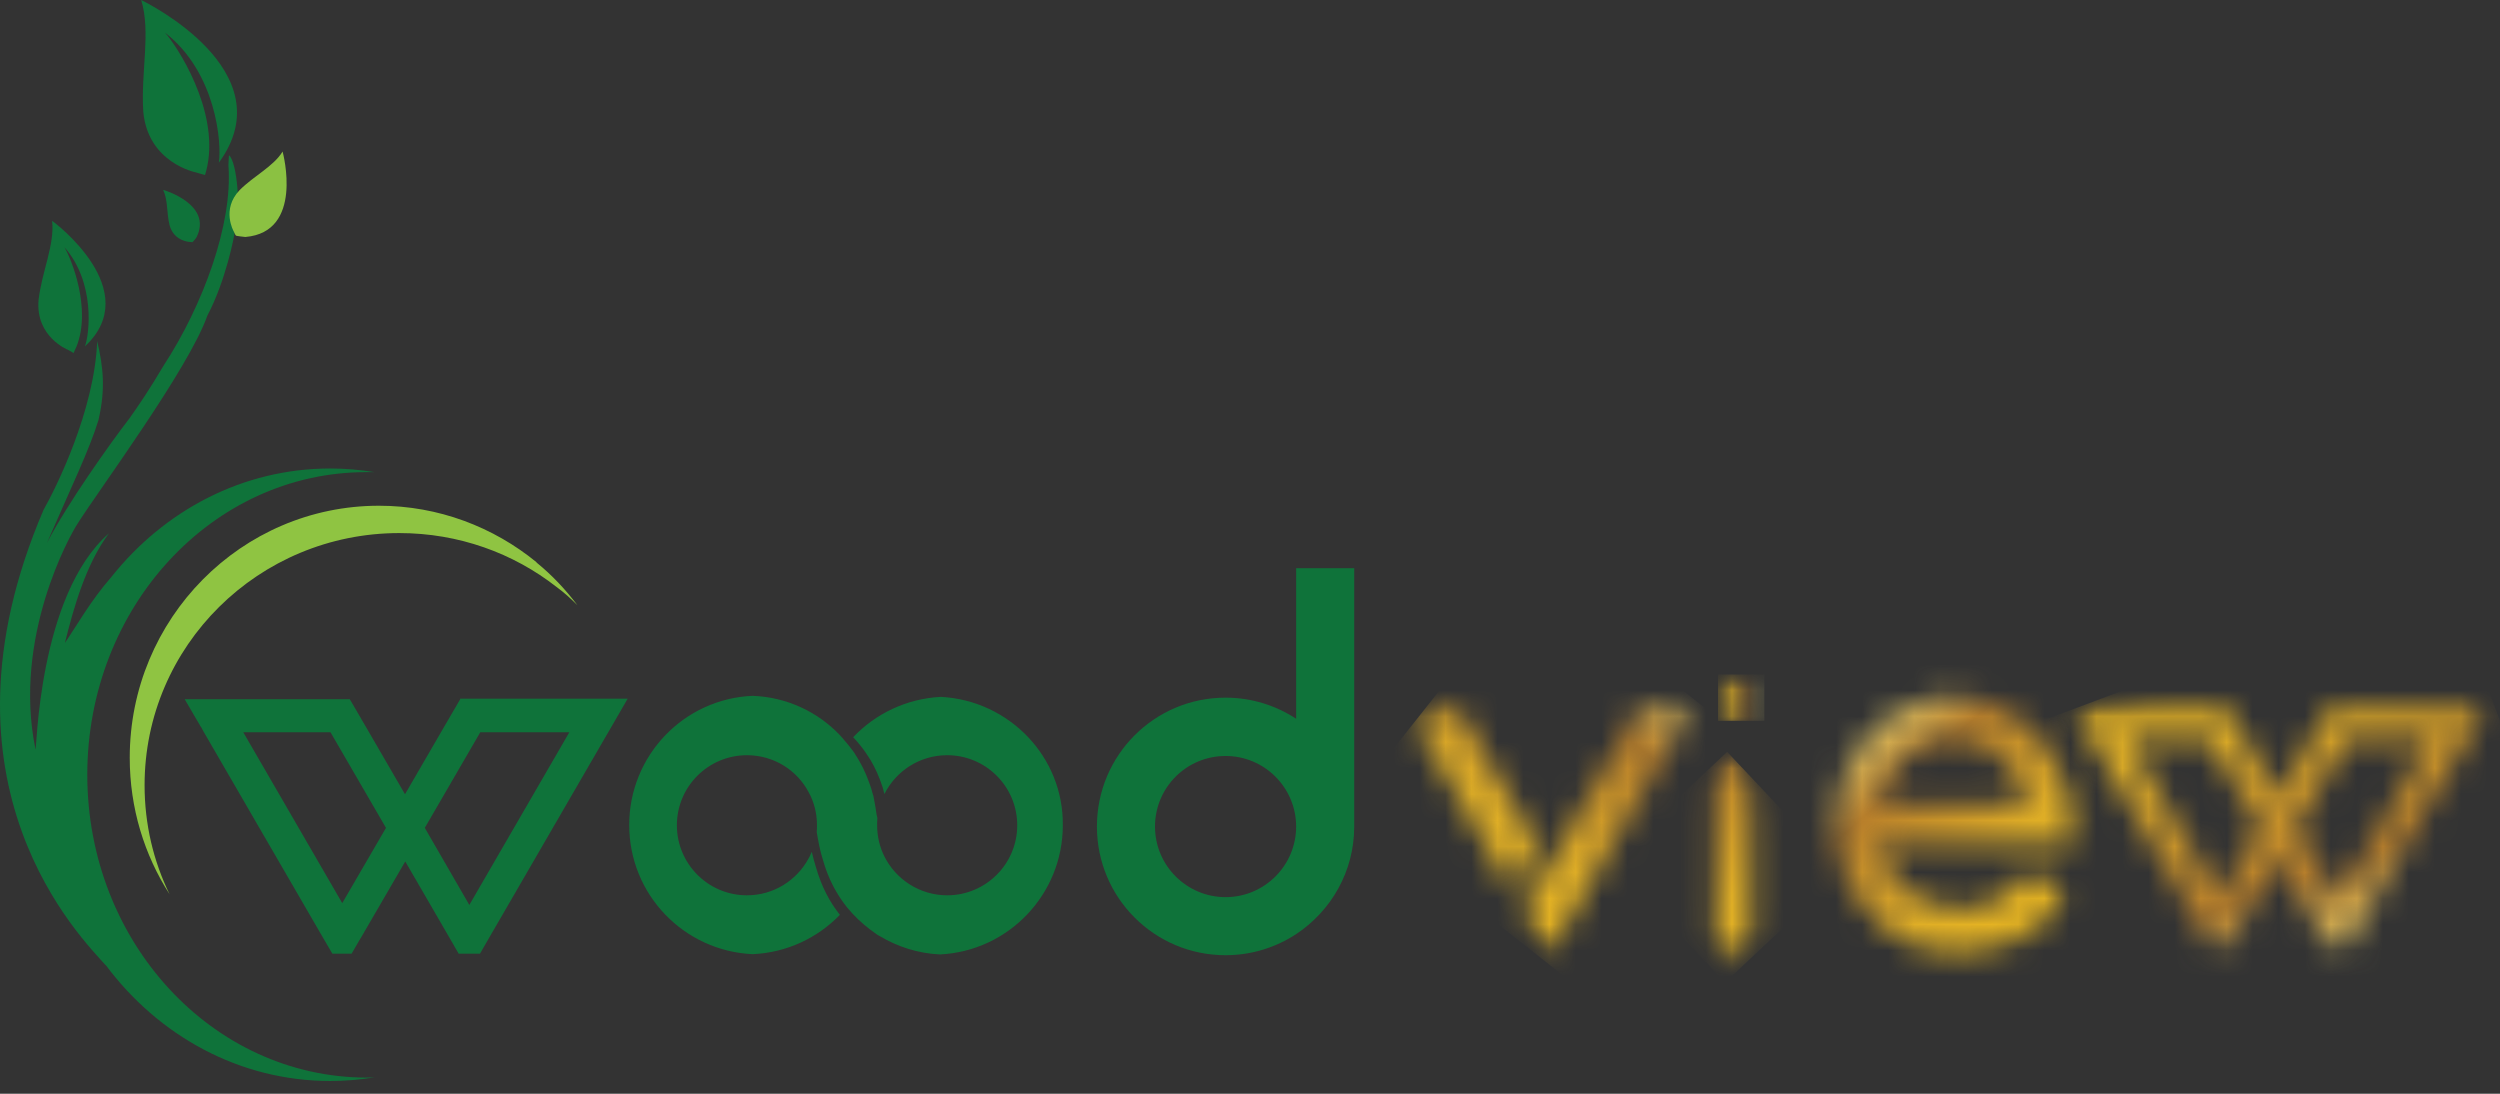 <svg xmlns="http://www.w3.org/2000/svg" width="96" height="42" viewBox="0 0 96 42" fill="none"><rect x="0" y="0" width="96" height="42" fill="#333333" stroke="none"/><path d="M17.672 26.85L17.252 27.57L16.932 28.12L15.552 30.5L14.172 28.12L13.852 27.57L13.432 26.85H7.092L7.512 27.57L7.672 27.84C7.682 27.87 7.702 27.9 7.722 27.92L7.832 28.12L12.382 35.97L12.762 36.62H13.502L13.642 36.38L13.792 36.12L13.882 35.97L15.562 33.08L17.272 36.03L17.612 36.62H18.432L18.772 36.03L23.332 28.16L23.362 28.11L24.102 26.83H17.672V26.85ZM13.142 34.68L9.342 28.12H12.692L14.822 31.79L13.142 34.68ZM18.022 34.75L16.312 31.79L18.442 28.12H21.862L18.022 34.75Z" fill="#0F733A"></path><path d="M36.132 26.76H36.122C34.802 26.83 33.612 27.41 32.762 28.31C32.972 28.53 33.162 28.77 33.322 29.02C33.402 29.14 33.472 29.25 33.532 29.37C33.562 29.43 33.592 29.49 33.622 29.55C33.662 29.63 33.702 29.72 33.732 29.8C33.762 29.86 33.782 29.92 33.802 29.98C33.822 30.02 33.832 30.06 33.842 30.09C33.852 30.13 33.872 30.16 33.882 30.2C33.902 30.26 33.922 30.32 33.932 30.38C33.942 30.41 33.952 30.45 33.962 30.49C34.402 29.61 35.312 29 36.372 29C37.862 29 39.062 30.21 39.062 31.69C39.062 33.18 37.852 34.38 36.372 34.38C35.322 34.38 34.402 33.77 33.962 32.89C33.782 32.53 33.682 32.12 33.682 31.69C33.682 31.6 33.682 31.5 33.692 31.42C33.682 31.37 33.672 31.33 33.662 31.28C33.632 31.08 33.602 30.88 33.562 30.69C33.552 30.61 33.532 30.53 33.502 30.45C33.482 30.37 33.462 30.29 33.432 30.21C33.412 30.15 33.392 30.09 33.372 30.04C33.232 29.64 33.042 29.27 32.812 28.92C32.782 28.87 32.742 28.82 32.702 28.77C32.682 28.74 32.662 28.72 32.642 28.69C32.602 28.64 32.562 28.59 32.512 28.53C32.462 28.47 32.402 28.41 32.352 28.34L32.342 28.33C32.342 28.33 32.332 28.33 32.332 28.32C32.312 28.29 32.282 28.27 32.262 28.24C31.412 27.34 30.222 26.77 28.902 26.72C26.262 26.83 24.162 29.01 24.162 31.68C24.162 34.35 26.262 36.52 28.902 36.64C30.222 36.58 31.402 36.01 32.252 35.13C31.872 34.65 31.552 34.07 31.332 33.3C31.272 33.11 31.222 32.92 31.172 32.71C31.132 32.79 31.102 32.88 31.052 32.96C30.602 33.8 29.712 34.38 28.682 34.38C27.192 34.38 25.992 33.17 25.992 31.69C25.992 30.2 27.202 29 28.682 29C29.712 29 30.602 29.57 31.052 30.42C31.262 30.8 31.372 31.23 31.372 31.69C31.372 31.8 31.372 31.84 31.362 31.95C31.422 32.3 31.492 32.69 31.592 32.99C31.812 33.78 32.142 34.36 32.532 34.85C32.602 34.93 32.672 35.01 32.742 35.09C33.012 35.38 33.322 35.64 33.642 35.86C33.682 35.89 33.722 35.92 33.772 35.94C34.452 36.35 35.242 36.61 36.092 36.65H36.102C38.722 36.52 40.812 34.35 40.812 31.69C40.842 29.06 38.752 26.9 36.132 26.76Z" fill="#0F733A"></path><path d="M49.772 21.82V27.6C48.992 27.09 48.062 26.79 47.062 26.79C44.332 26.79 42.122 29 42.122 31.74C42.122 34.47 44.332 36.68 47.062 36.68C48.062 36.68 48.992 36.38 49.772 35.87C51.112 34.98 52.002 33.47 52.002 31.74V21.82H49.772ZM47.062 34.45C45.572 34.45 44.352 33.24 44.352 31.74C44.352 30.24 45.562 29.03 47.062 29.03C48.562 29.03 49.772 30.25 49.772 31.74C49.772 33.23 48.562 34.45 47.062 34.45Z" fill="#0F733A"></path><mask id="mask0_2009_2" style="mask-type:luminance" maskUnits="userSpaceOnUse" x="79" y="27" width="17" height="10"><path d="M81.702 28.38H84.812L86.792 31.79L85.242 34.47L81.702 28.38ZM88.182 31.79L90.162 28.38H93.342L89.782 34.53L88.182 31.79ZM89.452 27.19L89.062 27.86L88.762 28.37L87.482 30.58L86.202 28.37L85.902 27.86L85.512 27.19H79.612L80.002 27.86L80.152 28.11C80.162 28.14 80.182 28.16 80.192 28.19L80.292 28.37L84.522 35.66L84.872 36.27H85.562L85.692 36.05L85.832 35.81L85.912 35.67L87.482 32.99L89.072 35.73L89.392 36.28H90.152L90.472 35.73L94.712 28.42L94.742 28.38L95.432 27.2H89.452V27.19Z" fill="white"></path></mask><g mask="url(#mask0_2009_2)"><mask id="mask1_2009_2" style="mask-type:luminance" maskUnits="userSpaceOnUse" x="76" y="21" width="23" height="21"><path d="M93.827 21.882L76.986 28.212L81.934 41.374L98.775 35.043L93.827 21.882Z" fill="white"></path></mask><g mask="url(#mask1_2009_2)"><path d="M93.822 21.89L98.772 35.05L81.932 41.38L76.982 28.22L93.822 21.89Z" fill="url(#paint0_linear_2009_2)"></path></g></g><mask id="mask2_2009_2" style="mask-type:luminance" maskUnits="userSpaceOnUse" x="54" y="27" width="6" height="8"><path d="M54.002 27.19L58.052 34.18L59.042 32.46L56.002 27.19H54.002Z" fill="white"></path></mask><g mask="url(#mask2_2009_2)"><mask id="mask3_2009_2" style="mask-type:luminance" maskUnits="userSpaceOnUse" x="51" y="24" width="13" height="13"><path d="M56.592 24.843L51.251 31.597L57.754 36.739L63.094 29.985L56.592 24.843Z" fill="white"></path></mask><g mask="url(#mask3_2009_2)"><path d="M51.252 31.6L56.592 24.85L63.092 29.99L57.752 36.75L51.252 31.6Z" fill="url(#paint1_linear_2009_2)"></path></g></g><mask id="mask4_2009_2" style="mask-type:luminance" maskUnits="userSpaceOnUse" x="58" y="27" width="7" height="10"><path d="M62.962 27.19L59.922 32.46L59.482 33.22L58.482 34.94L59.482 36.66L60.482 34.94L60.922 34.18L64.962 27.19H62.962Z" fill="white"></path></mask><g mask="url(#mask4_2009_2)"><mask id="mask5_2009_2" style="mask-type:luminance" maskUnits="userSpaceOnUse" x="54" y="24" width="17" height="16"><path d="M61.622 24.142L54.526 33.115L63.115 39.907L70.211 30.934L61.622 24.142Z" fill="white"></path></mask><g mask="url(#mask5_2009_2)"><path d="M54.532 33.12L61.632 24.15L70.212 30.94L63.121 39.91L54.532 33.12Z" fill="url(#paint2_linear_2009_2)"></path></g></g><mask id="mask6_2009_2" style="mask-type:luminance" maskUnits="userSpaceOnUse" x="70" y="26" width="10" height="11"><path d="M72.292 30.51C72.642 29.29 73.732 28.41 75.002 28.41C75.402 28.41 75.782 28.49 76.122 28.65C76.992 29.04 77.642 29.87 77.802 30.88H72.172C72.202 30.75 72.242 30.63 72.292 30.51ZM74.682 26.76C72.582 26.92 70.862 28.64 70.532 30.87C70.492 31.13 70.472 31.4 70.472 31.67C70.472 31.91 70.492 32.14 70.522 32.37C70.522 32.37 70.692 33.09 70.772 33.43C71.422 35.27 73.072 36.58 75.002 36.58C75.202 36.58 75.402 36.57 75.592 36.54C76.682 36.52 77.682 36.1 78.462 35.42L78.472 35.41C78.782 35.14 79.052 34.83 79.292 34.48L79.162 34.36L78.922 34.15L78.372 33.66L78.122 33.44C78.102 33.43 78.082 33.43 78.062 33.43C78.022 33.43 77.972 33.44 77.942 33.46C77.882 33.56 77.812 33.65 77.732 33.74C77.142 34.43 76.262 34.88 75.272 34.88C73.732 34.88 72.452 33.81 72.142 32.38H72.302H72.352H79.632C79.652 32.09 79.492 30.88 79.492 30.88C79.462 30.7 79.432 30.51 79.382 30.34C78.842 28.28 77.092 26.76 75.022 26.76C74.892 26.75 74.792 26.75 74.682 26.76Z" fill="white"></path></mask><g mask="url(#mask6_2009_2)"><mask id="mask7_2009_2" style="mask-type:luminance" maskUnits="userSpaceOnUse" x="65" y="22" width="20" height="20"><path d="M75.568 22.327L65.564 31.226L74.497 41.268L84.501 32.368L75.568 22.327Z" fill="white"></path></mask><g mask="url(#mask7_2009_2)"><path d="M74.492 41.27L65.562 31.23L75.562 22.33L84.492 32.37L74.492 41.27Z" fill="url(#paint3_linear_2009_2)"></path></g></g><mask id="mask8_2009_2" style="mask-type:luminance" maskUnits="userSpaceOnUse" x="65" y="29" width="3" height="8"><path d="M66.212 29.05C66.022 29.05 65.872 29.2 65.872 29.39V36.19C65.872 36.38 66.022 36.53 66.212 36.53H66.902C67.092 36.53 67.242 36.38 67.242 36.19V29.39C67.242 29.2 67.092 29.05 66.902 29.05H66.212V29.05Z" fill="white"></path></mask><g mask="url(#mask8_2009_2)"><mask id="mask9_2009_2" style="mask-type:luminance" maskUnits="userSpaceOnUse" x="61" y="28" width="10" height="10"><path d="M66.318 28.869L61.855 33.071L66.236 37.723L70.699 33.52L66.318 28.869Z" fill="white"></path></mask><g mask="url(#mask9_2009_2)"><path d="M66.242 37.73L61.862 33.07L66.322 28.87L70.702 33.52L66.242 37.73Z" fill="url(#paint4_linear_2009_2)"></path></g></g><mask id="mask10_2009_2" style="mask-type:luminance" maskUnits="userSpaceOnUse" x="65" y="26" width="3" height="2"><path d="M65.722 27.06C65.722 27.55 66.122 27.95 66.612 27.95C67.102 27.95 67.502 27.55 67.502 27.06C67.502 26.57 67.102 26.17 66.612 26.17C66.122 26.17 65.722 26.57 65.722 27.06Z" fill="white"></path></mask><g mask="url(#mask10_2009_2)"><mask id="mask11_2009_2" style="mask-type:luminance" maskUnits="userSpaceOnUse" x="65" y="25" width="3" height="3"><path d="M67.752 25.9H65.972V27.68H67.752V25.9Z" fill="white"></path></mask><g mask="url(#mask11_2009_2)"><path d="M67.752 25.9H65.972V27.68H67.752V25.9Z" fill="url(#paint5_linear_2009_2)"></path></g></g><path d="M21.372 22.54C19.712 21.24 17.612 20.47 15.332 20.47C9.932 20.47 5.552 24.8 5.552 30.15C5.552 31.65 5.892 33.07 6.512 34.34C5.542 32.83 4.982 31.03 4.982 29.1C4.982 23.75 9.272 19.42 14.552 19.42C16.842 19.42 18.952 20.24 20.602 21.59C20.602 21.59 20.602 21.59 20.602 21.6C21.192 22.08 21.712 22.63 22.172 23.24C21.922 22.99 21.662 22.75 21.372 22.54Z" fill="#8FC442"></path><path d="M3.352 29.75C3.352 23.33 8.142 18.13 14.062 18.13C14.172 18.13 14.282 18.13 14.382 18.13C13.822 18.04 13.262 17.99 12.682 17.99C9.312 17.99 6.302 19.61 4.282 22.15C3.492 23.05 2.942 24.03 2.492 24.69C2.832 23.32 3.302 21.66 4.182 20.48C1.452 22.87 1.412 28.93 1.362 28.77C0.482 24.48 2.692 20.54 2.972 20.12C3.712 18.93 7.262 14.14 7.962 12.12C8.672 10.78 9.002 9.05 9.012 8.91C9.272 8.08 9.102 6.21 8.792 5.96C8.792 5.96 8.772 6.25 8.772 6.36C8.942 8.61 7.792 11.73 6.282 14.04C5.752 14.94 5.262 15.66 4.982 16.05C4.212 17.05 2.592 19.33 1.802 20.85C2.752 18.67 3.432 17.27 3.782 16.13C4.052 14.96 3.972 14.11 3.732 13.1C3.632 15.78 2.132 18.77 1.672 19.58C-2.868 30.17 3.182 36.07 4.062 37.07C4.062 37.07 4.062 37.07 4.062 37.06C6.082 39.77 9.192 41.51 12.682 41.51C13.262 41.51 13.832 41.46 14.382 41.37C14.272 41.37 14.162 41.38 14.062 41.38C8.142 41.36 3.352 36.16 3.352 29.75Z" fill="#0F733A"></path><path d="M7.522 6.62C7.522 6.62 5.682 6.26 5.502 4.29C5.402 2.75 5.802 1.25 5.422 0C5.562 0.07 10.992 2.72 8.402 6.25C8.522 5.53 8.312 2.78 6.332 1.25C6.782 1.74 8.402 4.2 7.962 6.37C7.922 6.54 7.902 6.64 7.872 6.72C7.802 6.7 7.612 6.65 7.522 6.62Z" fill="#0F733A"></path><path d="M8.972 8.88C8.972 8.88 8.492 8.04 9.202 7.3C9.762 6.74 10.492 6.4 10.852 5.82C10.872 5.9 11.672 8.91 9.422 9.1C9.392 9.1 9.072 9.06 9.062 9.05C9.032 9.02 8.992 8.92 8.972 8.88Z" fill="#8BC142"></path><path d="M7.282 9.29C7.282 9.29 6.682 9.27 6.512 8.65C6.392 8.16 6.452 7.67 6.262 7.29C6.312 7.3 8.182 7.86 7.542 9.12C7.532 9.14 7.402 9.3 7.392 9.3C7.372 9.3 7.302 9.29 7.282 9.29Z" fill="#0F733A"></path><path d="M2.602 13.43C2.602 13.43 1.352 12.93 1.482 11.51C1.612 10.41 2.102 9.41 2.002 8.48C2.092 8.54 5.572 11.15 3.262 13.3C3.442 12.81 3.662 10.84 2.472 9.49C2.722 9.9 3.532 11.85 2.932 13.32C2.882 13.43 2.852 13.5 2.822 13.56C2.792 13.53 2.662 13.46 2.602 13.43Z" fill="#0F733A"></path><defs><linearGradient id="paint0_linear_2009_2" x1="85.968" y1="22.016" x2="92.07" y2="38.248" gradientUnits="userSpaceOnUse"><stop stop-color="#EAB81F"></stop><stop offset="0.32" stop-color="#DFAE26"></stop><stop offset="0.68" stop-color="#B87F2B"></stop><stop offset="1" stop-color="#FCF38A"></stop></linearGradient><linearGradient id="paint1_linear_2009_2" x1="53.785" y1="34.452" x2="63.072" y2="22.709" gradientUnits="userSpaceOnUse"><stop stop-color="#EAB81F"></stop><stop offset="0.32" stop-color="#DFAE26"></stop><stop offset="0.68" stop-color="#B87F2B"></stop><stop offset="1" stop-color="#FCF38A"></stop></linearGradient><linearGradient id="paint2_linear_2009_2" x1="57.59" y1="37.449" x2="66.877" y2="25.706" gradientUnits="userSpaceOnUse"><stop stop-color="#EAB81F"></stop><stop offset="0.32" stop-color="#DFAE26"></stop><stop offset="0.68" stop-color="#B87F2B"></stop><stop offset="1" stop-color="#FCF38A"></stop></linearGradient><linearGradient id="paint3_linear_2009_2" x1="78.932" y1="36.246" x2="70.586" y2="26.864" gradientUnits="userSpaceOnUse"><stop stop-color="#EAB81F"></stop><stop offset="0.32" stop-color="#DFAE26"></stop><stop offset="0.68" stop-color="#B87F2B"></stop><stop offset="1" stop-color="#FCF38A"></stop></linearGradient><linearGradient id="paint4_linear_2009_2" x1="69.635" y1="36.856" x2="61.229" y2="27.929" gradientUnits="userSpaceOnUse"><stop stop-color="#EAB81F"></stop><stop offset="0.32" stop-color="#DFAE26"></stop><stop offset="0.68" stop-color="#B87F2B"></stop><stop offset="1" stop-color="#FCF38A"></stop></linearGradient><linearGradient id="paint5_linear_2009_2" x1="65.969" y1="26.788" x2="67.746" y2="26.788" gradientUnits="userSpaceOnUse"><stop stop-color="#EAB81F"></stop><stop offset="0.32" stop-color="#DFAE26"></stop><stop offset="0.68" stop-color="#B87F2B"></stop><stop offset="1" stop-color="#FCF38A"></stop></linearGradient></defs></svg>